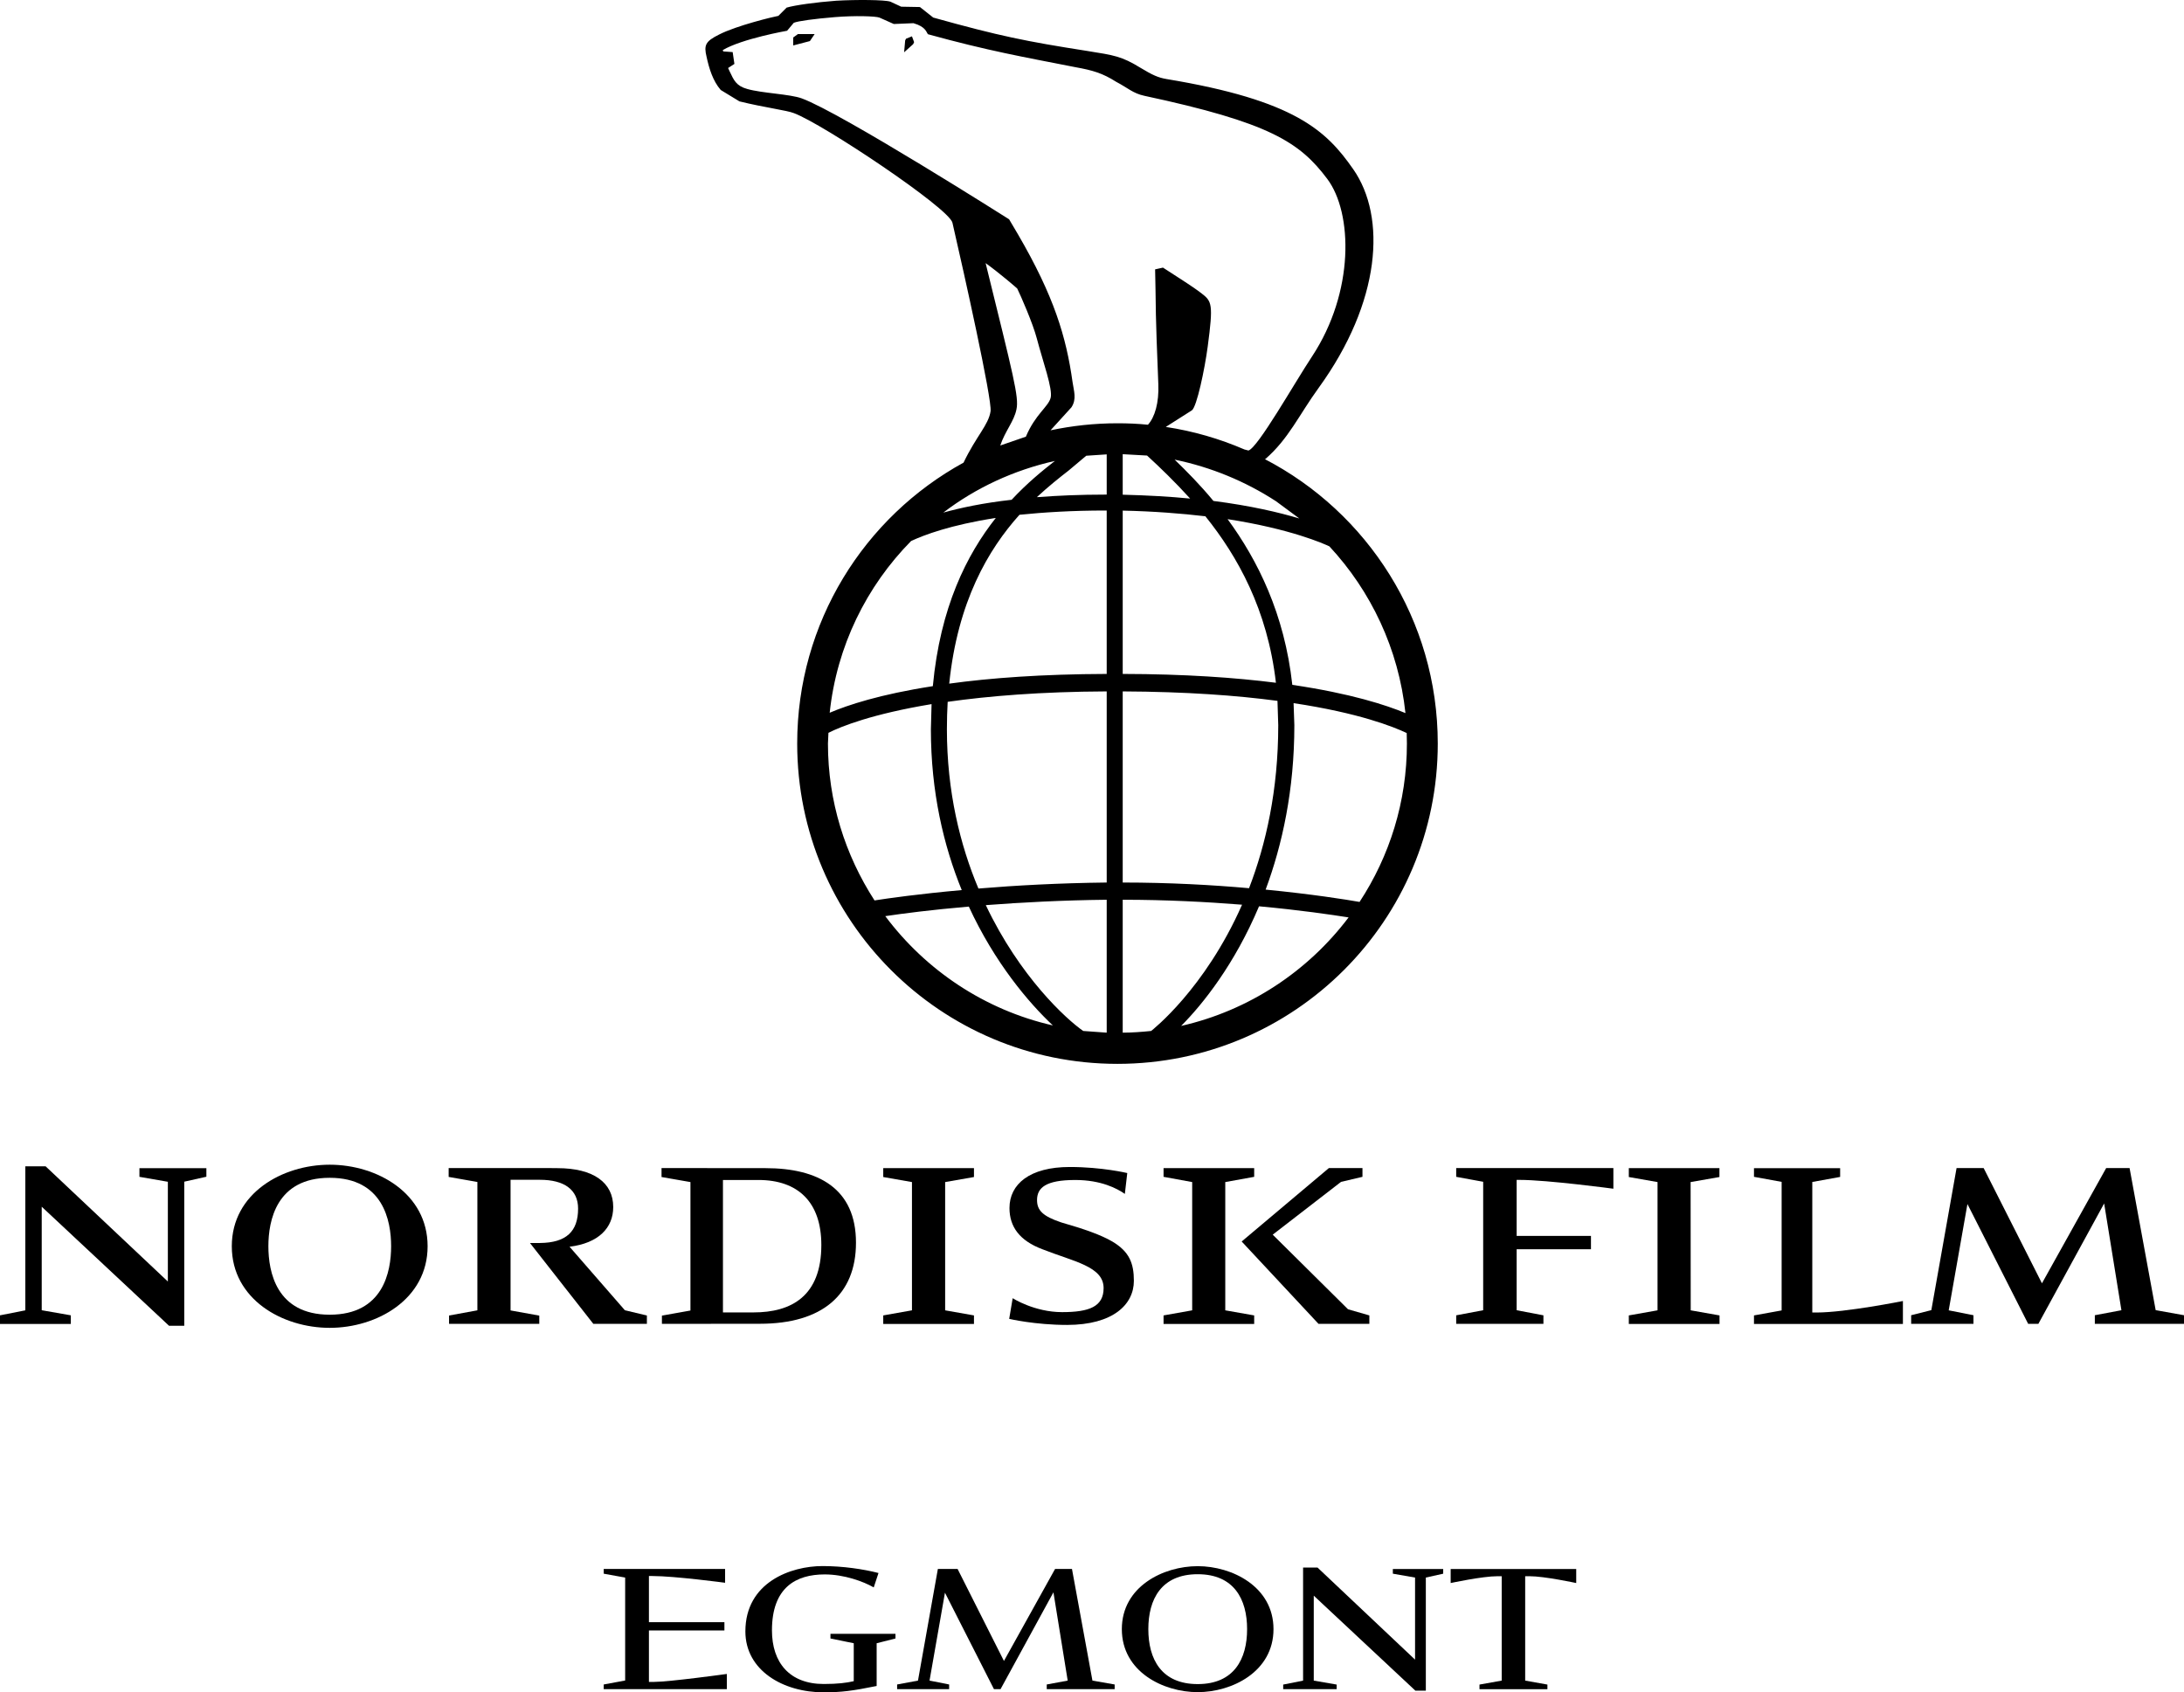 <?xml version="1.0" encoding="utf-8"?>
<!-- Generator: Adobe Illustrator 16.0.0, SVG Export Plug-In . SVG Version: 6.00 Build 0)  -->
<!DOCTYPE svg PUBLIC "-//W3C//DTD SVG 1.1//EN" "http://www.w3.org/Graphics/SVG/1.1/DTD/svg11.dtd">
<svg version="1.1" id="Layer_1" xmlns="http://www.w3.org/2000/svg" xmlns:xlink="http://www.w3.org/1999/xlink" x="0px" y="0px"
	 width="1000px" height="774.954px" viewBox="0 0 1000 774.954" enable-background="new 0 0 1000 774.954" xml:space="preserve">
<g>
	<path d="M525.792,746.011c0,13.705,5.95,25.167,22.612,25.167c16.615,0,22.612-11.462,22.612-25.167
		c0-13.683-5.997-25.146-22.612-25.146C531.742,720.864,525.792,732.328,525.792,746.011 M513.663,746.011
		c0-19.503,18.971-28.833,34.741-28.833c15.682,0,34.698,9.33,34.698,28.833c0,19.525-19.017,28.854-34.698,28.854
		C532.634,774.865,513.663,765.536,513.663,746.011"/>
	<polyline points="455.107,773.488 432.672,729.327 425.611,769.579 434.585,771.356 434.585,773.488 410.77,773.488 
		410.77,771.356 420.32,769.579 429.429,718.444 438.45,718.444 459.683,760.582 483.099,718.444 490.828,718.444 500.202,769.579 
		510.375,771.356 510.375,773.488 479.276,773.488 479.276,771.356 488.873,769.579 482.342,729.151 458.131,773.488 	"/>
	<polyline points="596.652,717.821 603.271,717.821 647.921,759.982 647.921,722.397 637.748,720.62 637.748,718.488 
		660.806,718.488 660.806,720.62 652.854,722.397 652.854,774.178 648.055,774.178 601.539,730.684 601.539,769.579 612.023,771.4 
		612.023,773.488 587.544,773.488 587.544,771.4 596.652,769.579 	"/>
	<path d="M297.128,770.179v-23.569h34.564v-3.776h-34.564v-21.146h1.556c10.215,0,33.319,3.089,33.319,3.089v-6.331h-55.578v2.176
		l9.819,1.777v47.138l-9.819,1.821v2.132h56.377v-6.953c0,0-26.435,3.644-33.319,3.644"/>
	<path d="M380.247,748.166v2.132l10.665,2.176v17.373c-3.377,0.775-7.418,1.287-13.727,1.287c-15.64,0-23.727-9.773-23.727-24.568
		c0-19.746,11.106-25.611,24.168-25.611c8.886,0,17.814,3.266,22.436,5.953l2.179-6.598c-6.889-1.777-16.305-3.176-25.636-3.176
		c-14.437,0-35.317,7.374-35.317,29.922c0,17.837,17.191,27.898,35.897,27.898c7.995,0,13.281-0.688,24.21-2.91v-19.57l8.621-2.176
		v-2.132"/>
	<path d="M721.713,718.488v6.419c0,0-14.438-3.131-21.456-3.131h-1.914v47.803l10.178,1.821v2.132h-31.1V771.4l10.173-1.821v-47.803
		h-1.867c-7.064,0-21.502,3.131-21.502,3.131v-6.419"/>
	<path d="M831.801,601.024c13.239,0,39.497-5.264,39.497-5.264v10.508h-68.194v-3.911l12.662-2.288v-58.865l-12.662-2.311v-3.953
		h39.451v3.997l-12.751,2.312v59.775"/>
	<polyline points="404.416,534.918 404.416,538.984 417.566,541.293 417.566,600.025 404.416,602.357 404.416,606.269 
		445.957,606.269 445.957,602.357 432.76,600.025 432.76,541.293 445.957,538.984 445.957,534.918 	"/>
	<polyline points="582.745,565.373 617.221,599.538 626.994,602.357 626.994,606.222 603.718,606.222 568.531,568.504 
		608.47,534.873 623.841,534.873 623.841,538.894 614.021,541.204 	"/>
	<polyline points="532.765,534.918 532.765,538.894 545.872,541.293 545.872,600.025 532.765,602.357 532.765,606.269 
		574.259,606.269 574.259,602.357 561.021,600.025 561.021,541.293 574.259,538.894 574.259,534.918 	"/>
	<polyline points="745.793,534.918 745.793,538.984 758.942,541.293 758.942,600.025 745.793,602.357 745.793,606.269 
		787.329,606.269 787.329,602.357 774.137,600.025 774.091,541.293 787.287,538.984 787.287,534.918 	"/>
	<path d="M345.019,600.98h-13.996v-60.643h16.216c18.218,0,28.832,10.196,28.832,29.767
		C376.071,593.562,362.303,600.98,345.019,600.98 M350.528,534.918l-47.626-0.045v4.111l13.238,2.309v58.82l-13.062,2.334v3.774
		l44.872-0.044c28.433,0,43.984-13.238,43.984-37.14C391.934,544.291,374.742,534.918,350.528,534.918"/>
	<path d="M519.172,586.52c0-8.063-2.09-13.373-9.819-17.97c-5.151-3.044-13.062-5.82-23.411-8.774
		c-8.575-2.866-11.106-5.597-11.106-10.24c0-5.644,3.995-9.197,17.503-9.197c11.817,0,19.193,3.909,22.7,6.376l1.11-9.553
		c0,0-11.548-2.775-26.342-2.775c-18.348,0-27.592,7.864-27.592,18.792c0,8.686,4.756,14.971,14.976,18.838
		c14.349,5.686,28.122,7.861,28.122,17.813c0,8.464-6.489,11.019-19.017,11.019c-12.704,0-22.612-6.376-22.612-6.376l-1.598,9.463
		c0,0,11.771,2.777,26.612,2.777h-0.046C509.618,606.668,519.172,597.382,519.172,586.52"/>
	<path d="M286.109,599.981l-25.325-29.078c13.197-1.621,19.993-8.573,19.993-18.192c0-11.128-8.975-17.793-25.632-17.793
		l-4.71-0.045h-45.006v4.064l13.15,2.312v58.776l-12.97,2.376v3.82h41.314v-3.774l-13.15-2.378V540.25h13.461
		c11.106,0,17.461,4.508,17.461,13.194c0,10.419-5.375,15.661-17.549,15.749h-4.487l29.013,37.028h24.522v-3.82"/>
	<path d="M122.886,570.683c0-11.685,3.642-31.343,28.08-31.343c24.475,0,28.121,19.658,28.121,31.343
		c0,11.705-3.646,31.343-28.121,31.343C126.528,602.025,122.886,582.388,122.886,570.683 M106.136,570.683
		c0,24.256,23.146,37.362,44.83,37.362c21.679,0,44.825-13.106,44.825-37.362c0-24.28-23.146-37.342-44.825-37.342
		C129.282,533.341,106.136,546.402,106.136,570.683"/>
	<polyline points="11.599,534.074 11.599,600.025 0,602.313 0,606.269 32.432,606.269 32.432,602.313 19.105,599.981 
		19.105,552.578 77.392,607.091 84.369,607.091 84.369,541.116 94.495,538.85 94.495,534.94 63.842,534.94 63.842,538.894 
		76.858,541.16 76.858,586.831 20.88,534.074 	"/>
	<polyline points="964.372,534.873 934.959,587.653 908.26,534.873 895.866,534.873 884.313,599.938 875.074,602.269 
		875.074,606.222 903.596,606.222 903.596,602.269 892.267,600.025 900.841,551.356 928.651,606.222 933.315,606.222 
		963.438,551.089 971.345,599.981 959.174,602.269 959.174,606.222 1000,606.222 1000,602.269 987.03,599.938 975.079,534.873 	"/>
	<path d="M695.723,540.294c12.84,0,43.005,4.044,43.005,4.044v-9.465h-71.971v4.021l12.351,2.267v58.821l-12.351,2.332v3.908h39.938
		v-3.908l-12.259-2.332V572.06h34.03v-6.108h-34.03v-25.657"/>
	<path d="M414.857,17.726l-0.399,0.778l-0.488,5.442l4.13-3.709l0.446-0.934l-0.98-2.666L414.857,17.726z M365.364,15.594
		l-2.174,1.577v3.642l7.641-1.998l2.178-3.221H365.364 M367.143,45.069c-5.375-1.998-18.302-2.376-25.014-4.332
		c-5.063-1.4-6.127-4.042-7.994-7.953l-0.757-1.644l2.889-1.867l-0.799-5.417l-4.311-0.311l-0.223-0.602
		c8.751-5.219,29.455-8.861,29.455-8.861l3.065-3.646c2.002-0.82,9.42-1.821,18.794-2.599c9.328-0.752,18.571-0.441,20.392,0.202
		l6.619,2.952l8.974-0.375c5.774,1.64,5.909,4.239,6.666,5.063c27.764,7.641,43.316,10.329,67.615,15.106
		c7.775,1.396,12.351,2.729,18.57,6.687c5.375,2.817,7.642,5.261,12.886,6.396c57.177,12.238,71.079,21.17,83.742,38.051
		c11.687,15.551,12.527,51.755-6.973,81.324c-8.134,12.284-24.749,41.759-29.102,43.051l-1.82-0.467
		c-11.372-4.912-23.37-8.419-36.032-10.329l11.952-7.599c2.267-1.666,5.866-18.836,7.241-29.19
		c2.62-19.614,1.909-20.703-2.843-24.387c-4.575-3.512-11.683-7.864-17.638-11.775l-3.6,0.799l0.181,9.243
		c0.089,14.702,0.841,32.075,1.287,43.316c0.354,8.507-1.598,15.147-4.752,18.592c-4.622-0.488-9.197-0.668-13.996-0.668
		c-10.483,0-20.749,1.135-30.611,3.221l9.597-10.551c2.443-3.818,1.11-7.284,0.488-11.548c-2.885-20.661-8.44-39.274-25.102-67.841
		l-3.953-6.687C462.038,100.425,385.445,51.802,367.143,45.069 M622.507,413.012c-6.173-1.089-21.637-3.554-43.004-5.642
		c7.642-20.571,13.15-45.715,13.15-75.304l-0.354-10.084c29.942,4.508,45.624,10.774,51.798,13.684l0.093,4.819
		C644.19,367.165,636.238,392.086,622.507,413.012 M540.81,469.789c9.996-10.018,24.521-28.301,35.674-54.777
		c18.836,1.732,33.231,3.864,41.003,5.086C598.873,444.754,571.908,462.726,540.81,469.789 M405.349,419.52
		c7.599-1.134,21.015-2.91,38.252-4.376c11.863,25.701,27.322,43.938,38.475,54.422C450.843,462.459,423.878,444.267,405.349,419.52
		 M379.318,335.578c5.82-2.956,20.081-8.642,47.222-13.15l-0.311,11.506c0,28.719,5.82,53.286,14.13,73.657
		c-19.505,1.732-33.812,3.776-39.939,4.731c-13.461-20.834-21.325-45.402-21.325-71.837L379.318,335.578 M483.01,211.069
		c-5.778,4.512-12.797,10.24-19.816,17.793c-12.974,1.447-23.281,3.646-31.275,5.867C446.755,223.399,464.17,215.291,483.01,211.069
		 M584.255,229.53l10.665,7.885c-9.285-2.775-22.259-5.841-39.32-8.02c-6.085-7.376-12.217-13.55-17.768-18.924
		C554.67,213.937,570.352,220.489,584.255,229.53 M514.063,404.126v-87.519c29.056,0.13,52.425,1.863,70.861,4.332l0.354,11.127
		c0,29.766-5.64,54.557-13.369,74.658C555.158,405.236,535.477,404.126,514.063,404.126 M433.917,321.38
		c18.613-2.641,42.517-4.643,72.816-4.773v87.519c-21.683,0.243-41.763,1.333-58.732,2.754
		c-8.398-19.946-14.437-44.404-14.437-72.946C433.563,329.488,433.693,325.333,433.917,321.38 M506.199,233.773h0.533v74.835
		c-29.723,0.088-53.399,1.867-72.105,4.441c3.865-37.651,17.902-61.44,32.167-77.324
		C477.943,234.594,490.962,233.773,506.199,233.773 M514.063,233.816c14.261,0.311,26.877,1.312,37.854,2.599
		c14.659,18.239,28.433,42.605,32.297,76.235c-18.571-2.355-41.629-3.995-70.15-4.042V233.816z M525.216,208.604
		c5.908,5.421,12.704,11.973,19.723,19.702c-9.239-0.908-19.504-1.489-30.876-1.774v-18.55L525.216,208.604 M497.359,208.693
		l9.374-0.623v18.416h-0.533c-11.683,0-22.125,0.467-31.453,1.177c5.24-4.865,10.261-8.865,14.525-12.174L497.359,208.693
		 M417.167,247.744c5.909-2.776,18.129-7.376,38.786-10.572c-13.285,16.792-25.455,40.872-28.832,77.034
		c-24.215,3.734-39.051,8.684-47.227,12.174C383.136,295.904,396.732,268.468,417.167,247.744 M495.979,472.1
		c-7.864-5.465-29.097-24.924-44.602-57.622c16.169-1.243,35.098-2.244,55.355-2.465v60.862L495.979,472.1 M527.078,472.1
		c-4.264,0.421-8.616,0.775-13.016,0.775v-60.862c20.035,0,38.652,0.999,54.646,2.265
		C551.604,453.085,527.479,471.744,527.078,472.1 M643.521,326.536c-8.751-3.646-24.968-8.974-51.802-12.927
		c-3.554-32.479-15.905-57.181-29.632-75.882c29.098,4.508,44.203,11.33,46.604,12.461
		C627.705,270.625,640.414,297.191,643.521,326.536 M451.289,120.485c6.396,4.596,14.483,11.573,14.483,11.661
		c1.552,3.133,7.149,15.905,8.974,22.882c2.708,10.371,7.418,23.188,6.308,27.188c-1.11,4.108-7.019,7.506-11.329,17.747
		l-11.729,4.045c2.267-6.733,6.308-11.043,7.418-16.552C466.613,181.816,464.082,172.442,451.289,120.485 M579.057,210.203h0.312
		c10.665-9.239,15.375-20.148,24.392-32.563c28.567-39.409,31.145-78.216,15.862-100.139
		c-12.309-17.659-26.657-31.566-85.566-41.318c-3.688-0.623-6.309-1.775-11.775-5.084c-8.752-5.379-12.082-5.778-24.522-7.776
		c-27.991-4.378-40.119-6.821-70.461-15.282l-6.085-4.819l-8.575-0.156l-4.975-2.313c-2.624-0.866-15.463-0.955-24.791-0.42
		c-9.197,0.689-18.882,2.022-22.705,3.154l-3.776,3.776c-2.309,0.4-19.101,4.441-27.142,8.554c-6.266,3.129-7.019,4.82-5.732,10.194
		c1.156,5.353,2.889,11.039,6.485,15.194l8.575,5.219c11.464,2.822,21.813,4.109,24.925,5.379
		c13.192,4.861,70.991,43.492,72.593,50.179c5.24,22.747,18.214,80.924,17.457,86.341c-0.929,6.287-6.526,11.33-12.347,23.483h0.042
		c-45.494,24.921-76.235,73.19-76.235,128.681c0,80.989,65.663,146.674,146.608,146.674c81.034,0,146.697-65.685,146.697-146.674
		C658.316,283.818,626.107,234.594,579.057,210.203"/>
</g>
</svg>
